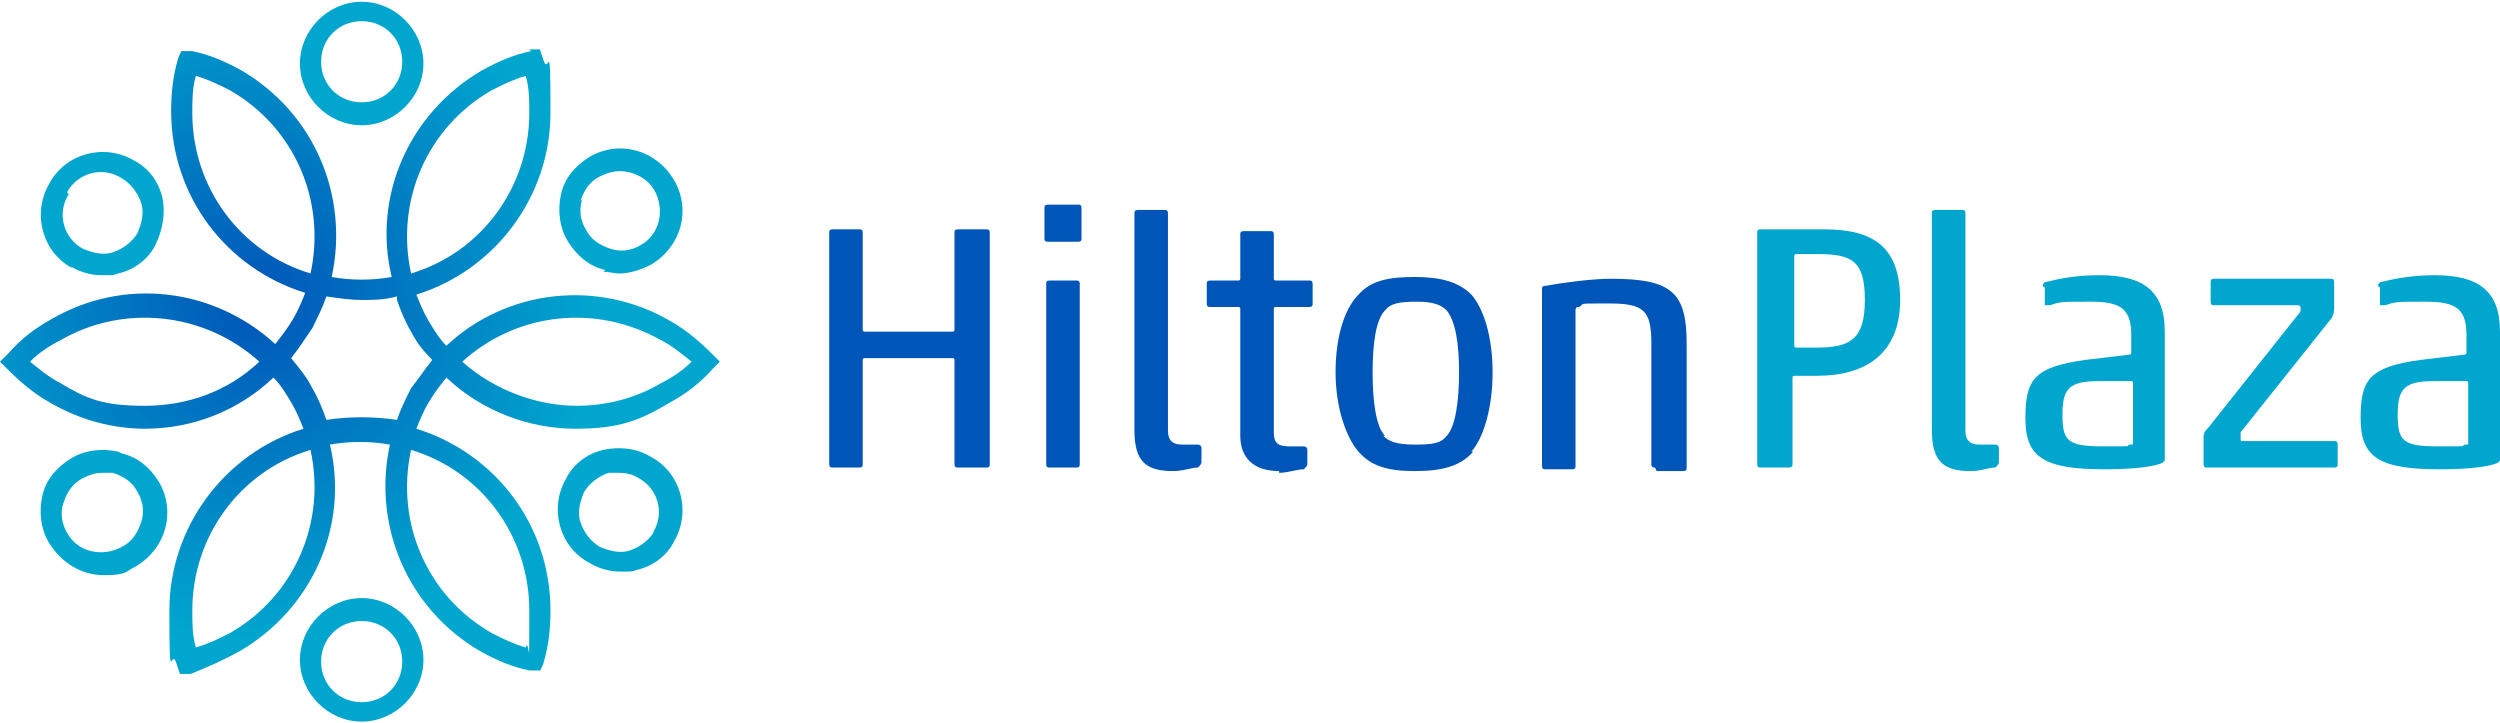 <?xml version="1.0" encoding="UTF-8"?>
<svg xmlns="http://www.w3.org/2000/svg" xmlns:xlink="http://www.w3.org/1999/xlink" version="1.1" viewBox="0 0 141.7 41">
  <defs>
    <style>
      .cls-1 {
        fill: none;
      }

      .cls-2 {
        fill: #0055b8;
      }

      .cls-3 {
        fill: url(#radial-gradient);
      }

      .cls-4 {
        fill: #00a6ce;
      }

      .cls-5 {
        clip-path: url(#clippath);
      }
    </style>
    <clipPath id="clippath">
      <path class="cls-1" d="M10.9,34.6c0-4.2,2.7-7.9,6.7-9.1.9,4.1-.9,8.3-4.6,10.4-.6.3-1.2.6-1.9.8-.2-.7-.2-1.4-.2-2.1M27.9,35.9c-3.7-2.1-5.5-6.3-4.6-10.4,4,1.2,6.7,4.9,6.7,9.1s0,1.4-.2,2.1c-.7-.2-1.3-.5-1.9-.8M26.2,20.5c3.1-2.8,7.6-3.3,11.3-1.2.6.3,1.2.8,1.7,1.2-.5.5-1.1.9-1.7,1.2-1.5.9-3.2,1.3-4.8,1.3-2.3,0-4.7-.9-6.5-2.5M3.4,21.7c-.6-.3-1.2-.8-1.7-1.2.5-.5,1.1-.9,1.7-1.2,3.6-2.1,8.2-1.6,11.3,1.2-1.8,1.7-4.1,2.5-6.5,2.5s-3.3-.4-4.8-1.3M22.5,17h0s0,0,0,0c.2.6.5,1.3.8,1.8.3.6.7,1.1,1.2,1.6h0s0,0,0,0c-.4.5-.8,1.1-1.2,1.6-.3.6-.6,1.2-.8,1.8h0s0,0,0,0c-1.3-.2-2.7-.2-4,0h0s0,0,0,0c-.2-.6-.5-1.3-.8-1.8-.3-.6-.7-1.1-1.2-1.7.4-.5.8-1.1,1.2-1.7.3-.6.6-1.2.8-1.8h0s0,0,0,0c.7.1,1.3.2,2,.2s1.3,0,2-.2M10.9,6.4c0-.7,0-1.4.2-2.1.7.2,1.3.5,1.9.8,3.7,2.1,5.5,6.3,4.6,10.4-4-1.2-6.7-4.9-6.7-9.1M27.9,5.1c.6-.3,1.2-.6,1.9-.8.2.7.2,1.4.2,2.1,0,4.2-2.7,7.9-6.7,9.1-.9-4.1.9-8.3,4.6-10.4M30.1,2.9c-1,.2-1.9.6-2.8,1.1-4.1,2.4-6.2,7.1-5.1,11.7-1.1.2-2.3.2-3.4,0,1-4.6-1-9.3-5.1-11.7-.9-.5-1.8-.9-2.8-1.1h-.6c0-.1-.2.4-.2.4-.3,1-.4,2-.4,3,0,4.8,3.1,8.9,7.6,10.3-.2.5-.4,1-.7,1.5-.3.5-.6.9-1,1.4-3.5-3.2-8.6-3.8-12.7-1.4-.9.5-1.7,1.1-2.4,1.9L0,20.5l.4.4c.7.7,1.5,1.4,2.4,1.9,1.7,1,3.6,1.5,5.4,1.5,2.7,0,5.3-1,7.3-2.9.4.4.7.9,1,1.4.3.5.5,1,.7,1.5-4.5,1.4-7.6,5.6-7.6,10.3s.1,2,.4,3l.2.6h.6c1-.4,1.9-.8,2.8-1.3,4.1-2.4,6.2-7.1,5.1-11.7,1.1-.2,2.3-.2,3.4,0-1,4.6,1,9.3,5.1,11.7.9.5,1.8.9,2.8,1.1h.6c0,.1.2-.4.2-.4.3-1,.4-2,.4-3,0-4.8-3.1-8.9-7.6-10.3.2-.5.4-1,.7-1.5.3-.5.6-.9,1-1.4,2,1.9,4.7,2.9,7.3,2.9s3.7-.5,5.4-1.5c.9-.5,1.7-1.1,2.4-1.9l.4-.4-.4-.4c-.7-.7-1.5-1.4-2.4-1.9-4.1-2.4-9.3-1.8-12.7,1.4-.4-.4-.7-.9-1-1.4-.3-.5-.5-1-.7-1.5,4.5-1.4,7.6-5.6,7.6-10.3s-.1-2-.4-3l-.2-.6h-.6Z"/>
    </clipPath>
    <radialGradient id="radial-gradient" cx="171" cy="111.2" fx="171" fy="111.2" r="1" gradientTransform="translate(-3251.5 -2106.9) scale(19.1)" gradientUnits="userSpaceOnUse">
      <stop offset="0" stop-color="#0055b8"/>
      <stop offset="1" stop-color="#00a6ce"/>
    </radialGradient>
  </defs>
  <!-- Generator: Adobe Illustrator 28.7.1, SVG Export Plug-In . SVG Version: 1.2.0 Build 142)  -->
  <g>
    <g id="Layer_1__x28_1:1_x29_">
      <g>
        <g class="cls-5">
          <rect class="cls-3" y="2.8" width="40.9" height="35.4"/>
        </g>
        <g>
          <path class="cls-4" d="M20.5,33.9c-1.9,0-3.5,1.6-3.5,3.5s1.6,3.5,3.5,3.5,3.5-1.6,3.5-3.5-1.6-3.5-3.5-3.5M20.5,39.8c-1.3,0-2.3-1-2.3-2.3s1-2.3,2.3-2.3,2.3,1,2.3,2.3-1,2.3-2.3,2.3"/>
          <path class="cls-4" d="M20.5,7.1c1.9,0,3.5-1.6,3.5-3.5s-1.6-3.5-3.5-3.5-3.5,1.6-3.5,3.5,1.6,3.5,3.5,3.5M20.5,1.2c1.3,0,2.3,1,2.3,2.3s-1,2.3-2.3,2.3-2.3-1-2.3-2.3,1-2.3,2.3-2.3"/>
          <path class="cls-4" d="M6.7,25.6c-.9-.2-1.9-.1-2.7.4-.8.5-1.4,1.2-1.6,2.1-.2.9-.1,1.9.4,2.7.7,1.1,1.8,1.8,3.1,1.8s1.2-.2,1.8-.5h0c1.7-1,2.3-3.1,1.3-4.8-.5-.8-1.2-1.4-2.1-1.6M8,29.6c-.2.6-.5,1.1-1.1,1.4-1.1.6-2.5.3-3.1-.8-.3-.5-.4-1.2-.2-1.7.2-.6.5-1.1,1.1-1.4.4-.2.7-.3,1.1-.3s.4,0,.6,0c.6.2,1.1.5,1.4,1.1.3.5.4,1.1.2,1.7"/>
          <path class="cls-4" d="M34.2,15.4c.3,0,.6.1.9.1.6,0,1.2-.2,1.8-.5,1.7-1,2.3-3.1,1.3-4.8-1-1.7-3.1-2.3-4.8-1.3-.8.5-1.4,1.2-1.6,2.1-.2.9-.1,1.9.4,2.7.5.8,1.2,1.4,2.1,1.6M32.9,11.4c.2-.6.5-1.1,1.1-1.4.4-.2.8-.3,1.1-.3.8,0,1.6.4,2,1.1.6,1.1.3,2.5-.8,3.1-.5.3-1.1.4-1.7.2-.6-.2-1.1-.5-1.4-1.1-.3-.5-.4-1.1-.2-1.7"/>
          <path class="cls-4" d="M4,15.1h0c.5.3,1.1.5,1.8.5s.6,0,.9-.1c.9-.2,1.7-.8,2.1-1.6s.6-1.8.4-2.7c-.2-.9-.8-1.7-1.6-2.1-1.7-1-3.9-.4-4.8,1.3-1,1.7-.4,3.9,1.3,4.8M3.8,10.9c.6-1.1,2-1.5,3.1-.8.5.3.9.8,1.1,1.4.2.6,0,1.2-.2,1.7-.3.5-.8.9-1.4,1.1-.6.2-1.2,0-1.7-.2-1.1-.6-1.5-2-.8-3.1"/>
          <path class="cls-4" d="M36.9,25.9c-.8-.5-1.8-.6-2.7-.4-.9.2-1.7.8-2.1,1.6-1,1.7-.4,3.9,1.3,4.8.5.3,1.1.5,1.8.5s.6,0,.9-.1c.9-.2,1.7-.8,2.1-1.6,1-1.7.4-3.9-1.3-4.8M37.1,30.1c-.3.5-.8.9-1.4,1.1-.6.2-1.2,0-1.7-.2-.5-.3-.9-.8-1.1-1.4s0-1.2.2-1.7c.3-.5.8-.9,1.4-1.1.2,0,.4,0,.6,0,.4,0,.8.1,1.1.3,1.1.6,1.5,2,.8,3.1"/>
          <path class="cls-2" d="M54.1,13.2c0-.1,0-.2.2-.2h1.6c.1,0,.2,0,.2.2v13.1c0,.1,0,.2-.2.2h-1.6c-.1,0-.2,0-.2-.2v-5.9c0,0,0-.1-.1-.1h-5c0,0-.1,0-.1.1v5.9c0,.1,0,.2-.2.2h-1.5c-.1,0-.2,0-.2-.2v-13.1c0-.1,0-.2.2-.2h1.5c.1,0,.2,0,.2.2v5.5c0,0,0,.1.1.1h5c0,0,.1,0,.1-.1v-5.5Z"/>
          <path class="cls-2" d="M59.4,13.7c-.1,0-.2,0-.2-.2v-1.7c0-.1,0-.2.2-.2h1.7c.1,0,.2,0,.2.2v1.7c0,.1,0,.2-.2.2h-1.7ZM59.5,26.5c-.1,0-.2,0-.2-.2v-10.2c0-.1,0-.2.2-.2h1.5c.1,0,.2,0,.2.2v10.2c0,.1,0,.2-.2.2h-1.5Z"/>
          <path class="cls-2" d="M66.5,26.7c-1.5,0-2.2-.5-2.2-2.3v-12.3c0-.1,0-.2.2-.2h1.5c.1,0,.2,0,.2.2v12.3c0,.6.3.8.8.8h.9c0,0,.2,0,.2.2v.8c0,.1-.1.2-.2.3-.4,0-.8.2-1.4.2"/>
          <path class="cls-2" d="M72.5,26.7c-1.5,0-2.2-.8-2.2-2v-7.2c0,0,0-.1-.1-.1h-1.6c-.1,0-.2,0-.2-.2v-1.1c0-.1,0-.2.2-.2h1.6c0,0,.1,0,.1-.1v-2.5c0-.1,0-.2.2-.2h1.5c.1,0,.2,0,.2.2v2.5c0,0,0,.1.1.1h1.9c.1,0,.2,0,.2.2v1.1c0,.1,0,.2-.2.2h-1.9c0,0-.1,0-.1.1v7c0,.6.2.8.9.8h.8c0,0,.2,0,.2.2v.8c0,.1-.1.2-.2.3-.4,0-.9.2-1.4.2"/>
          <path class="cls-2" d="M83.5,25.6c-.7.8-1.7,1.1-3.3,1.1s-2.5-.3-3.2-1.1c-.7-.8-1.3-2.5-1.3-4.5s.5-3.6,1.3-4.4c.7-.8,1.7-1,3.2-1s2.5.3,3.2,1c.7.8,1.2,2.4,1.2,4.4s-.5,3.7-1.2,4.5M78.4,24.7c.3.3.7.5,1.8.5s1.5-.1,1.8-.5c.5-.5.7-2,.7-3.6s-.2-2.9-.7-3.5c-.3-.3-.7-.5-1.7-.5s-1.5.1-1.8.5c-.5.5-.7,1.8-.7,3.5s.2,3.1.7,3.6"/>
          <path class="cls-2" d="M93.8,26.5c-.1,0-.2,0-.2-.2v-6.8c0-1.9-.4-2.3-2.4-2.3s-1.3,0-1.7.2c-.1,0-.2,0-.2.2v8.8c0,.1,0,.2-.2.2h-1.5c-.1,0-.2,0-.2-.2v-10c0-.1,0-.2.2-.2,1.1-.2,2.7-.4,3.7-.4,3.5,0,4.3.8,4.3,3.7v7c0,.1,0,.2-.2.2h-1.5Z"/>
          <path class="cls-4" d="M103.4,13c2.8,0,4.3,1,4.3,4s-1.9,4.3-4.7,4.3h-1.3c0,0-.1,0-.1.1v4.9c0,.1,0,.2-.2.2h-1.6c-.1,0-.2,0-.2-.2v-13.1c0-.1,0-.2.2-.2h3.5ZM103,19.7c1.9,0,2.7-.5,2.7-2.7s-.7-2.6-2.7-2.6h-1.2c0,0-.1,0-.1.1v5.1c0,0,0,.1.1.1h1.2Z"/>
          <path class="cls-4" d="M111.7,26.7c-1.5,0-2.2-.5-2.2-2.3v-12.3c0-.1,0-.2.2-.2h1.5c.1,0,.2,0,.2.2v12.3c0,.6.3.8.8.8h.9c0,0,.2,0,.2.2v.8c0,.1-.1.2-.2.3-.4,0-.8.2-1.4.2"/>
          <path class="cls-4" d="M116.2,17.3c-.1,0-.3,0-.3,0v-1c-.2-.1-.1-.2,0-.3.8-.2,1.7-.4,3.1-.4,2.5,0,3.7.9,3.7,3.2v7.2c0,.1,0,.2-.3.3-.6.2-1.8.3-3.1.3-3.5,0-4.5-.7-4.5-2.9s.5-2.9,3.4-3.3l2.5-.3c0,0,.1,0,.1-.1v-1c0-1.5-.6-1.9-2.3-1.9s-1.7,0-2.3.2M120.9,21.7c0,0,0-.1-.1-.1h-1.8c-1.7,0-2.1.4-2.1,1.9s.3,1.8,2.3,1.8,1.2,0,1.5-.1c.2,0,.2,0,.2-.1v-3.3Z"/>
          <path class="cls-4" d="M125.1,26.5c-.1,0-.2,0-.2-.2v-1.5c0-.2,0-.3.3-.6l5-6.3c.2-.2.2-.3.2-.4s0-.2-.2-.2h-4.7c-.1,0-.2,0-.2-.2v-1.1c0-.1,0-.2.2-.2h6.6c.1,0,.2,0,.2.2v1.4c0,.1,0,.5-.2.7l-5.1,6.4c0,0,0,.1,0,.3s0,.2.1.2h5.2c.1,0,.2,0,.2.2v1.1c0,.1,0,.2-.2.2h-7.1Z"/>
          <path class="cls-4" d="M135.2,17.3c-.1,0-.3,0-.3,0v-1c-.2-.1-.1-.2,0-.3.8-.2,1.8-.4,3.1-.4,2.5,0,3.7.9,3.7,3.2v7.2c0,.1,0,.2-.3.3-.6.2-1.8.3-3.1.3-3.5,0-4.5-.7-4.5-2.9s.5-2.9,3.4-3.3l2.5-.3c0,0,.1,0,.1-.1v-1c0-1.5-.6-1.9-2.3-1.9s-1.7,0-2.3.2M139.9,21.7c0,0,0-.1-.1-.1h-1.8c-1.7,0-2.1.4-2.1,1.9s.3,1.8,2.3,1.8,1.2,0,1.5-.1c.2,0,.2,0,.2-.1v-3.3Z"/>
        </g>
      </g>
    </g>
  </g>
</svg>